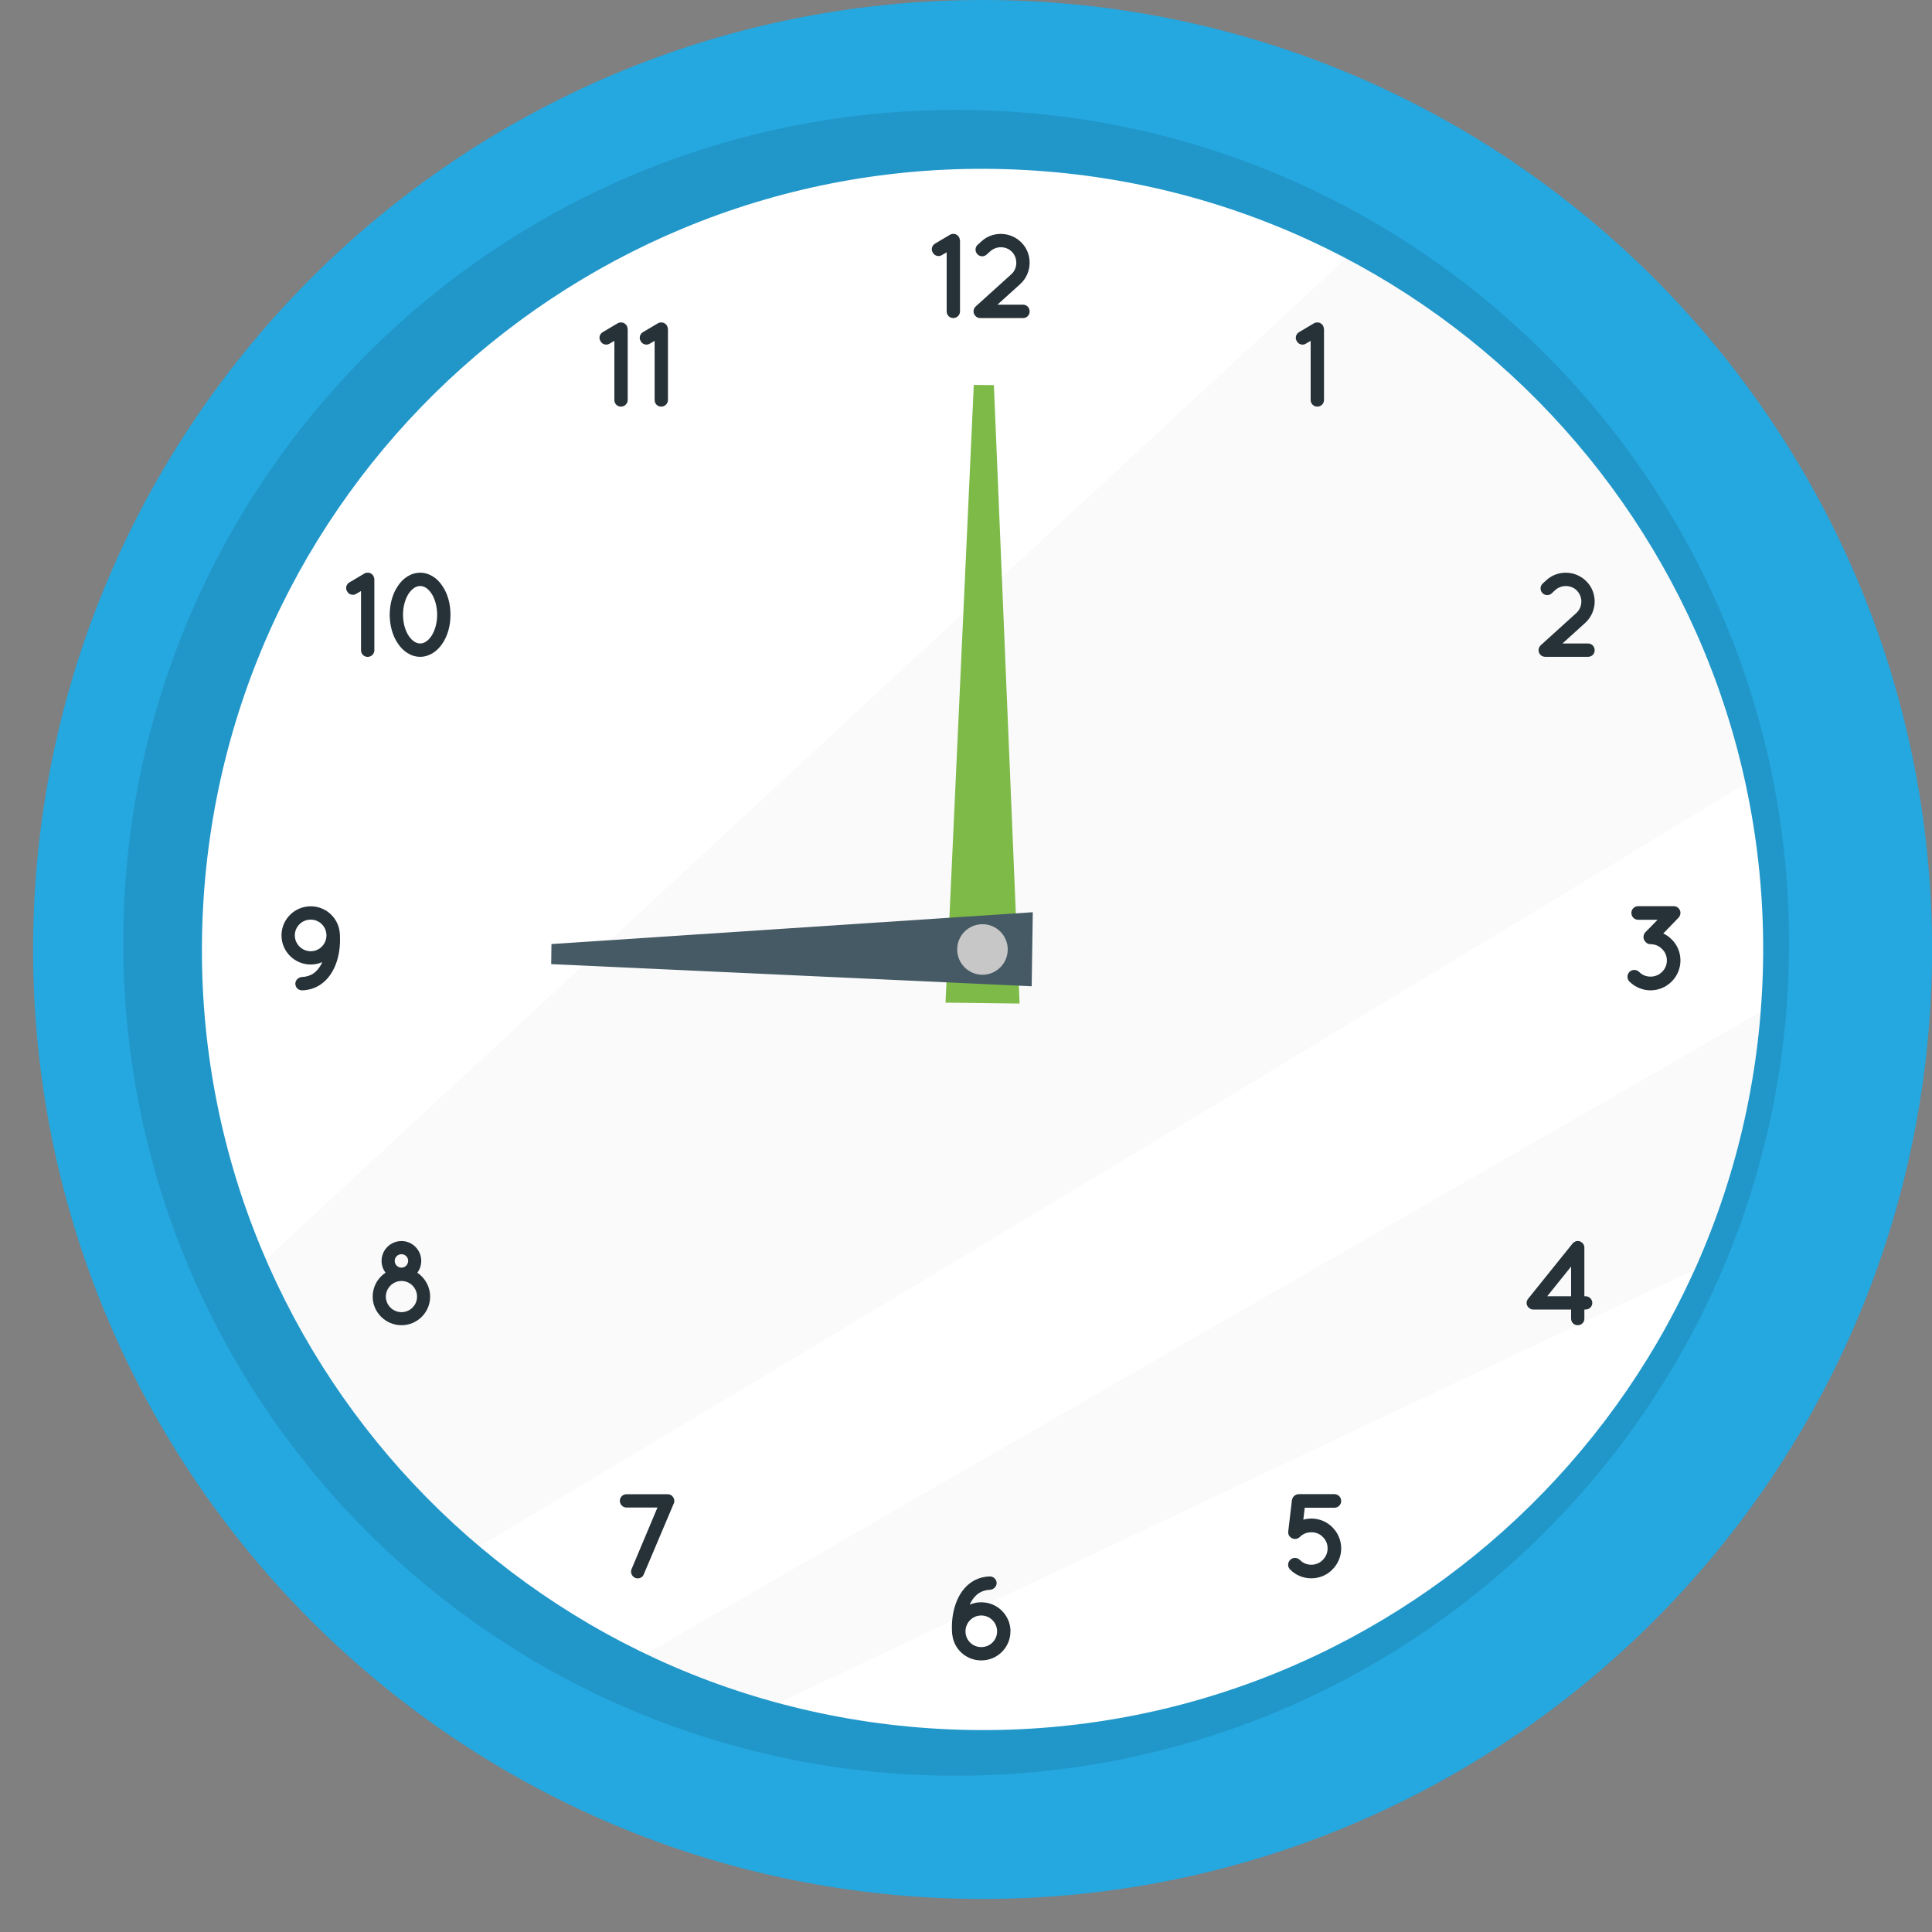 <svg width="30" height="30" viewBox="0 0 30 30" fill="none" xmlns="http://www.w3.org/2000/svg">
<rect x="0" y="0" width="30" height="30" fill="#808080" stroke="none"/>
<path d="M15.257 28.987C23.124 28.987 29.501 22.61 29.501 14.743C29.501 6.877 23.124 0.5 15.257 0.5C7.391 0.5 1.014 6.877 1.014 14.743C1.014 22.61 7.391 28.987 15.257 28.987Z" fill="#25A7DF" stroke="#25A7DF"/>
<path opacity="0.1" d="M15.247 27.567C22.386 27.346 27.995 21.38 27.774 14.24C27.553 7.101 21.586 1.492 14.447 1.713C7.307 1.934 1.699 7.901 1.92 15.04C2.141 22.18 8.107 27.788 15.247 27.567Z" fill="black"/>
<path d="M27.36 15.408C27.727 8.724 22.607 3.007 15.922 2.64C9.238 2.272 3.521 7.393 3.154 14.078C2.786 20.762 7.907 26.479 14.591 26.846C21.276 27.214 26.992 22.093 27.36 15.408Z" fill="white"/>
<g opacity="0.5">
<path opacity="0.5" d="M27.103 12.171C21.584 15.516 12.512 21.002 7.441 24.009C6.019 22.809 4.877 21.287 4.129 19.556L20.899 4.014C24.021 5.658 26.338 8.626 27.103 12.171Z" fill="#EBEBEB"/>
<path opacity="0.5" d="M27.339 15.713C27.228 17.128 26.872 18.476 26.316 19.713L12.084 26.444C11.372 26.253 10.685 25.996 10.031 25.683C14.488 23.106 22.414 18.546 27.339 15.713L27.339 15.713Z" fill="#EBEBEB"/>
</g>
<path d="M15.433 5.98L15.832 15.583L14.682 15.569L15.121 5.977L15.433 5.98Z" fill="#7DBA48"/>
<path d="M8.563 14.659L16.037 14.165L16.02 15.315L8.559 14.971L8.563 14.659Z" fill="#455A64"/>
<path d="M15.648 14.743C15.648 14.96 15.472 15.136 15.256 15.136C15.039 15.136 14.863 14.96 14.863 14.743C14.863 14.526 15.039 14.351 15.256 14.351C15.473 14.351 15.648 14.526 15.648 14.743Z" fill="#C7C7C7"/>
<path d="M14.907 3.735V4.836C14.907 4.894 14.858 4.939 14.802 4.939C14.745 4.939 14.7 4.894 14.7 4.836V3.918L14.625 3.961C14.608 3.972 14.59 3.976 14.573 3.976C14.537 3.976 14.504 3.957 14.485 3.923C14.453 3.877 14.47 3.811 14.519 3.783L14.748 3.647C14.75 3.645 14.754 3.645 14.756 3.643C14.759 3.643 14.761 3.639 14.765 3.637C14.769 3.637 14.773 3.636 14.776 3.636C14.778 3.634 14.782 3.634 14.784 3.634C14.787 3.632 14.793 3.632 14.797 3.632H14.817C14.819 3.634 14.823 3.634 14.825 3.634C14.831 3.634 14.832 3.636 14.836 3.637C14.838 3.637 14.842 3.637 14.844 3.639C14.849 3.643 14.851 3.645 14.855 3.645C14.857 3.647 14.858 3.649 14.862 3.65C14.864 3.652 14.868 3.654 14.87 3.656C14.873 3.658 14.875 3.662 14.877 3.664C14.879 3.665 14.881 3.667 14.883 3.671C14.885 3.673 14.888 3.677 14.89 3.679L14.892 3.682C14.892 3.684 14.894 3.686 14.894 3.688C14.896 3.692 14.898 3.694 14.898 3.697C14.9 3.701 14.9 3.705 14.901 3.707C14.901 3.71 14.903 3.714 14.903 3.716C14.903 3.722 14.903 3.725 14.907 3.729V3.735L14.907 3.735Z" fill="#263238"/>
<path d="M15.988 4.836C15.988 4.894 15.944 4.939 15.886 4.939H15.221C15.193 4.939 15.163 4.927 15.145 4.905C15.105 4.862 15.109 4.799 15.15 4.759L15.703 4.259C15.757 4.211 15.781 4.147 15.781 4.08C15.781 4.02 15.761 3.964 15.72 3.917C15.671 3.863 15.606 3.839 15.54 3.839C15.482 3.839 15.425 3.86 15.378 3.901L15.32 3.953C15.277 3.992 15.214 3.988 15.175 3.945C15.137 3.902 15.139 3.839 15.182 3.8L15.24 3.748C15.324 3.669 15.434 3.632 15.54 3.632C15.662 3.632 15.785 3.682 15.873 3.779C15.951 3.863 15.988 3.973 15.988 4.08C15.988 4.201 15.938 4.324 15.841 4.412L15.488 4.731H15.886C15.944 4.731 15.988 4.778 15.988 4.836L15.988 4.836Z" fill="#263238"/>
<path d="M20.559 5.11V6.211C20.559 6.269 20.511 6.314 20.455 6.314C20.397 6.314 20.352 6.269 20.352 6.211V5.293L20.277 5.336C20.261 5.347 20.242 5.351 20.225 5.351C20.189 5.351 20.156 5.332 20.137 5.298C20.106 5.252 20.122 5.186 20.171 5.158L20.4 5.022C20.402 5.02 20.406 5.02 20.408 5.018C20.412 5.018 20.413 5.014 20.417 5.012C20.421 5.012 20.425 5.011 20.428 5.011C20.43 5.009 20.434 5.009 20.436 5.009C20.44 5.007 20.445 5.007 20.449 5.007H20.47C20.471 5.009 20.475 5.009 20.477 5.009C20.483 5.009 20.485 5.011 20.488 5.012C20.49 5.012 20.494 5.012 20.496 5.014C20.501 5.018 20.503 5.02 20.507 5.02C20.509 5.022 20.511 5.024 20.514 5.026C20.516 5.027 20.52 5.029 20.522 5.031C20.526 5.033 20.527 5.037 20.529 5.039C20.531 5.041 20.533 5.042 20.535 5.046C20.537 5.048 20.541 5.052 20.542 5.054L20.544 5.057C20.544 5.059 20.546 5.061 20.546 5.063C20.548 5.067 20.55 5.069 20.55 5.072C20.552 5.076 20.552 5.08 20.553 5.082C20.553 5.085 20.555 5.089 20.555 5.091C20.555 5.097 20.555 5.1 20.559 5.104V5.11L20.559 5.11Z" fill="#263238"/>
<path d="M9.747 5.11V6.211C9.747 6.269 9.698 6.314 9.642 6.314C9.584 6.314 9.54 6.269 9.54 6.211V5.293L9.465 5.336C9.448 5.347 9.429 5.351 9.412 5.351C9.377 5.351 9.343 5.332 9.325 5.298C9.293 5.252 9.31 5.186 9.358 5.158L9.588 5.022C9.59 5.02 9.594 5.02 9.595 5.018C9.599 5.018 9.601 5.014 9.605 5.012C9.609 5.012 9.612 5.011 9.616 5.011C9.618 5.009 9.622 5.009 9.624 5.009C9.627 5.007 9.633 5.007 9.637 5.007H9.657C9.659 5.009 9.663 5.009 9.665 5.009C9.67 5.009 9.672 5.011 9.676 5.012C9.678 5.012 9.682 5.012 9.683 5.014C9.689 5.018 9.691 5.02 9.695 5.02C9.696 5.022 9.698 5.024 9.702 5.026C9.704 5.027 9.708 5.029 9.71 5.031C9.713 5.033 9.715 5.037 9.717 5.039C9.719 5.041 9.721 5.042 9.723 5.046C9.725 5.048 9.728 5.052 9.73 5.054L9.732 5.057C9.732 5.059 9.734 5.061 9.734 5.063C9.736 5.067 9.738 5.069 9.738 5.072C9.74 5.076 9.74 5.08 9.741 5.082C9.741 5.085 9.743 5.089 9.743 5.091C9.743 5.097 9.743 5.1 9.747 5.104V5.11L9.747 5.11Z" fill="#263238"/>
<path d="M10.372 5.11V6.211C10.372 6.269 10.323 6.314 10.267 6.314C10.209 6.314 10.165 6.269 10.165 6.211V5.293L10.09 5.336C10.073 5.347 10.054 5.351 10.037 5.351C10.002 5.351 9.968 5.332 9.95 5.298C9.918 5.252 9.935 5.186 9.983 5.158L10.213 5.022C10.215 5.02 10.219 5.02 10.22 5.018C10.224 5.018 10.226 5.014 10.23 5.012C10.234 5.012 10.237 5.011 10.241 5.011C10.243 5.009 10.247 5.009 10.249 5.009C10.252 5.007 10.258 5.007 10.262 5.007H10.282C10.284 5.009 10.288 5.009 10.29 5.009C10.295 5.009 10.297 5.011 10.301 5.012C10.303 5.012 10.307 5.012 10.308 5.014C10.314 5.018 10.316 5.02 10.32 5.02C10.322 5.022 10.323 5.024 10.327 5.026C10.329 5.027 10.333 5.029 10.335 5.031C10.338 5.033 10.34 5.037 10.342 5.039C10.344 5.041 10.346 5.042 10.348 5.046C10.35 5.048 10.353 5.052 10.355 5.054L10.357 5.057C10.357 5.059 10.359 5.061 10.359 5.063C10.361 5.067 10.363 5.069 10.363 5.072C10.365 5.076 10.365 5.08 10.367 5.082C10.367 5.085 10.368 5.089 10.368 5.091C10.368 5.097 10.368 5.1 10.372 5.104V5.11L10.372 5.11Z" fill="#263238"/>
<path d="M24.762 10.097C24.762 10.155 24.717 10.199 24.659 10.199H23.994C23.967 10.199 23.937 10.188 23.918 10.166C23.879 10.123 23.883 10.059 23.924 10.02L24.476 9.52C24.53 9.471 24.555 9.408 24.555 9.341C24.555 9.281 24.534 9.225 24.493 9.178C24.445 9.124 24.379 9.1 24.314 9.1C24.256 9.1 24.198 9.12 24.151 9.161L24.094 9.214C24.051 9.253 23.987 9.249 23.948 9.206C23.911 9.163 23.913 9.1 23.955 9.061L24.013 9.008C24.097 8.93 24.207 8.893 24.314 8.893C24.435 8.893 24.558 8.943 24.646 9.04C24.724 9.124 24.762 9.234 24.762 9.341C24.762 9.462 24.711 9.585 24.614 9.673L24.262 9.992H24.659C24.717 9.992 24.762 10.039 24.762 10.097Z" fill="#263238"/>
<path d="M5.813 8.996V10.097C5.813 10.155 5.765 10.2 5.709 10.2C5.651 10.2 5.606 10.155 5.606 10.097V9.178L5.531 9.221C5.514 9.233 5.496 9.236 5.479 9.236C5.443 9.236 5.41 9.218 5.391 9.184C5.359 9.137 5.376 9.072 5.425 9.044L5.654 8.908C5.656 8.906 5.66 8.906 5.662 8.904C5.666 8.904 5.668 8.9 5.671 8.898C5.675 8.898 5.679 8.896 5.683 8.896C5.684 8.894 5.688 8.894 5.69 8.894C5.694 8.893 5.699 8.893 5.703 8.893H5.724C5.725 8.894 5.729 8.894 5.731 8.894C5.737 8.894 5.739 8.896 5.742 8.898C5.744 8.898 5.748 8.898 5.75 8.9C5.755 8.904 5.757 8.906 5.761 8.906C5.763 8.908 5.765 8.909 5.768 8.911C5.77 8.913 5.774 8.915 5.776 8.917C5.78 8.919 5.781 8.923 5.783 8.924C5.785 8.926 5.787 8.928 5.789 8.932C5.791 8.934 5.795 8.938 5.796 8.939L5.798 8.943C5.798 8.945 5.8 8.947 5.8 8.949C5.802 8.953 5.804 8.954 5.804 8.958C5.806 8.962 5.806 8.966 5.808 8.967C5.808 8.971 5.81 8.975 5.81 8.977C5.81 8.982 5.81 8.986 5.813 8.99V8.996L5.813 8.996Z" fill="#263238"/>
<path d="M6.051 9.546C6.053 9.374 6.096 9.219 6.178 9.1C6.256 8.98 6.378 8.893 6.525 8.893C6.669 8.893 6.792 8.98 6.87 9.1C6.951 9.219 6.995 9.374 6.995 9.546C6.995 9.716 6.951 9.873 6.87 9.992C6.792 10.11 6.669 10.199 6.525 10.199C6.378 10.199 6.256 10.11 6.178 9.992C6.096 9.873 6.053 9.716 6.051 9.546ZM6.788 9.546C6.788 9.411 6.751 9.294 6.699 9.214C6.644 9.135 6.583 9.098 6.525 9.1C6.467 9.098 6.404 9.135 6.348 9.214C6.295 9.294 6.258 9.411 6.258 9.546C6.258 9.678 6.295 9.798 6.348 9.876C6.403 9.957 6.467 9.992 6.525 9.992C6.583 9.992 6.644 9.957 6.699 9.876C6.751 9.798 6.788 9.678 6.788 9.546Z" fill="#263238"/>
<path d="M4.371 14.525C4.371 14.275 4.575 14.073 4.825 14.073C5.06 14.073 5.252 14.251 5.275 14.478C5.275 14.48 5.275 14.481 5.276 14.482C5.278 14.518 5.28 14.553 5.28 14.588C5.28 14.714 5.262 14.848 5.215 14.971C5.168 15.094 5.092 15.212 4.974 15.29C4.896 15.343 4.8 15.374 4.694 15.378C4.636 15.38 4.589 15.337 4.586 15.279C4.584 15.223 4.629 15.177 4.687 15.171C4.757 15.169 4.814 15.149 4.862 15.119C4.909 15.087 4.948 15.044 4.98 14.988C4.989 14.973 4.996 14.956 5.004 14.939C4.95 14.964 4.888 14.977 4.825 14.977C4.575 14.977 4.371 14.775 4.371 14.525L4.371 14.525ZM4.578 14.525C4.578 14.659 4.689 14.771 4.825 14.771C4.961 14.771 5.069 14.659 5.069 14.525C5.069 14.389 4.961 14.28 4.825 14.28C4.688 14.28 4.578 14.389 4.578 14.525Z" fill="#263238"/>
<path d="M25.957 14.586C26.049 14.676 26.094 14.796 26.094 14.913C26.094 15.031 26.049 15.15 25.957 15.242C25.868 15.331 25.748 15.378 25.629 15.378C25.511 15.378 25.392 15.331 25.302 15.242C25.261 15.201 25.261 15.133 25.302 15.092C25.343 15.051 25.41 15.051 25.452 15.092C25.5 15.141 25.564 15.165 25.629 15.165C25.695 15.165 25.758 15.141 25.808 15.092C25.859 15.042 25.883 14.979 25.883 14.913C25.883 14.848 25.859 14.784 25.808 14.736C25.76 14.685 25.696 14.663 25.631 14.661C25.601 14.663 25.573 14.65 25.554 14.628C25.553 14.628 25.552 14.627 25.552 14.626C25.51 14.585 25.51 14.519 25.549 14.476L25.739 14.282H25.437C25.379 14.282 25.332 14.236 25.332 14.176C25.332 14.118 25.379 14.071 25.437 14.071H25.988C26.047 14.071 26.094 14.118 26.094 14.176C26.094 14.194 26.088 14.211 26.081 14.226C26.075 14.236 26.07 14.245 26.062 14.252L25.827 14.495C25.875 14.518 25.92 14.547 25.957 14.587L25.957 14.586Z" fill="#263238"/>
<path d="M24.725 20.231C24.725 20.289 24.678 20.334 24.62 20.334H24.602V20.476C24.602 20.534 24.557 20.578 24.499 20.578C24.441 20.578 24.396 20.534 24.396 20.476V20.334H23.808C23.786 20.334 23.764 20.328 23.745 20.311C23.698 20.276 23.692 20.212 23.728 20.168L24.419 19.309C24.421 19.309 24.421 19.307 24.422 19.305C24.424 19.303 24.426 19.301 24.428 19.298C24.434 19.296 24.436 19.294 24.437 19.292C24.439 19.29 24.443 19.288 24.445 19.287C24.449 19.285 24.451 19.283 24.456 19.283C24.458 19.279 24.46 19.277 24.463 19.277C24.465 19.275 24.469 19.275 24.475 19.273C24.477 19.273 24.48 19.273 24.482 19.271H24.514C24.518 19.273 24.519 19.273 24.523 19.273C24.525 19.275 24.531 19.275 24.535 19.277C24.536 19.277 24.54 19.279 24.542 19.279C24.546 19.283 24.549 19.285 24.551 19.287C24.555 19.288 24.557 19.29 24.561 19.292C24.561 19.292 24.562 19.292 24.562 19.294C24.564 19.294 24.568 19.296 24.568 19.298C24.572 19.301 24.574 19.303 24.576 19.305C24.578 19.307 24.579 19.311 24.581 19.312C24.583 19.314 24.585 19.316 24.589 19.322C24.589 19.324 24.591 19.328 24.592 19.329C24.594 19.333 24.594 19.335 24.596 19.341C24.596 19.343 24.598 19.346 24.598 19.348C24.6 19.352 24.6 19.354 24.6 19.359C24.6 19.363 24.602 19.365 24.602 19.369V20.128H24.62C24.678 20.128 24.725 20.175 24.725 20.231L24.725 20.231ZM24.396 19.667L24.025 20.128H24.396V19.667Z" fill="#263238"/>
<path d="M6.679 20.134C6.679 20.378 6.48 20.578 6.235 20.578C5.989 20.578 5.787 20.378 5.787 20.134C5.787 19.979 5.865 19.843 5.987 19.762C5.948 19.712 5.925 19.647 5.925 19.578C5.925 19.41 6.063 19.271 6.235 19.271C6.403 19.271 6.541 19.41 6.541 19.578C6.541 19.647 6.519 19.712 6.48 19.762C6.599 19.843 6.679 19.979 6.679 20.134ZM6.476 20.134C6.476 20.001 6.368 19.891 6.235 19.891C6.101 19.891 5.992 20.001 5.991 20.134C5.992 20.267 6.101 20.375 6.235 20.375C6.368 20.375 6.476 20.267 6.476 20.134ZM6.129 19.578C6.129 19.636 6.175 19.684 6.235 19.684C6.291 19.684 6.338 19.636 6.338 19.578C6.338 19.522 6.291 19.475 6.235 19.475C6.175 19.475 6.129 19.522 6.129 19.578Z" fill="#263238"/>
<path d="M20.689 23.716C20.781 23.806 20.826 23.926 20.826 24.045C20.826 24.163 20.779 24.282 20.689 24.372C20.6 24.463 20.48 24.508 20.363 24.508H20.359C20.243 24.508 20.122 24.463 20.034 24.372C19.991 24.332 19.991 24.265 20.034 24.222C20.073 24.181 20.142 24.181 20.184 24.222C20.232 24.273 20.296 24.297 20.363 24.297C20.426 24.297 20.492 24.273 20.54 24.222C20.589 24.174 20.615 24.108 20.615 24.045C20.615 23.978 20.591 23.914 20.54 23.866C20.492 23.815 20.428 23.793 20.363 23.793C20.299 23.793 20.232 23.815 20.184 23.866C20.142 23.907 20.075 23.907 20.034 23.866C20.027 23.858 20.021 23.849 20.014 23.842C20.014 23.838 20.014 23.836 20.012 23.836C20.012 23.832 20.01 23.828 20.008 23.826C20.008 23.821 20.006 23.817 20.006 23.814C20.006 23.811 20.004 23.811 20.004 23.81C20.003 23.799 20.003 23.787 20.004 23.778L20.061 23.294C20.066 23.263 20.083 23.237 20.107 23.22C20.111 23.218 20.113 23.218 20.115 23.216C20.116 23.214 20.118 23.214 20.12 23.212C20.135 23.205 20.15 23.201 20.169 23.201H20.72C20.779 23.201 20.826 23.248 20.826 23.308C20.826 23.364 20.779 23.412 20.72 23.412H20.26L20.238 23.597C20.279 23.586 20.322 23.58 20.363 23.58C20.481 23.58 20.6 23.625 20.69 23.716L20.689 23.716Z" fill="#263238"/>
<path d="M10.463 23.344L9.996 24.447C9.982 24.486 9.944 24.509 9.901 24.509C9.89 24.509 9.875 24.507 9.862 24.501C9.81 24.477 9.786 24.417 9.806 24.367L10.209 23.409H9.728C9.672 23.409 9.625 23.361 9.625 23.305C9.625 23.247 9.672 23.202 9.728 23.202H10.368C10.374 23.202 10.379 23.202 10.387 23.204C10.4 23.206 10.413 23.213 10.426 23.219C10.428 23.221 10.43 23.223 10.431 23.225C10.435 23.226 10.437 23.228 10.439 23.232C10.441 23.236 10.444 23.238 10.446 23.239C10.448 23.243 10.45 23.245 10.452 23.247C10.454 23.249 10.456 23.255 10.456 23.256C10.458 23.26 10.46 23.262 10.463 23.266C10.463 23.267 10.465 23.273 10.465 23.275C10.467 23.279 10.467 23.281 10.469 23.285C10.471 23.297 10.471 23.312 10.469 23.326C10.467 23.333 10.465 23.339 10.463 23.344L10.463 23.344Z" fill="#263238"/>
<path d="M15.69 25.332C15.69 25.582 15.487 25.783 15.237 25.783C15.002 25.783 14.809 25.606 14.787 25.378C14.787 25.377 14.786 25.376 14.785 25.375C14.783 25.339 14.781 25.304 14.781 25.268C14.781 25.143 14.8 25.009 14.847 24.886C14.893 24.762 14.97 24.645 15.087 24.566C15.166 24.514 15.261 24.482 15.367 24.479C15.425 24.477 15.472 24.52 15.476 24.578C15.477 24.634 15.433 24.68 15.375 24.686C15.304 24.688 15.248 24.708 15.2 24.738C15.153 24.77 15.114 24.813 15.082 24.869C15.072 24.884 15.065 24.901 15.058 24.917C15.112 24.893 15.173 24.88 15.237 24.88C15.487 24.88 15.691 25.082 15.691 25.332L15.69 25.332ZM15.483 25.332C15.483 25.197 15.373 25.085 15.237 25.085C15.101 25.085 14.992 25.197 14.992 25.332C14.992 25.468 15.101 25.576 15.237 25.576C15.373 25.576 15.483 25.468 15.483 25.332Z" fill="#263238"/>
</svg>
